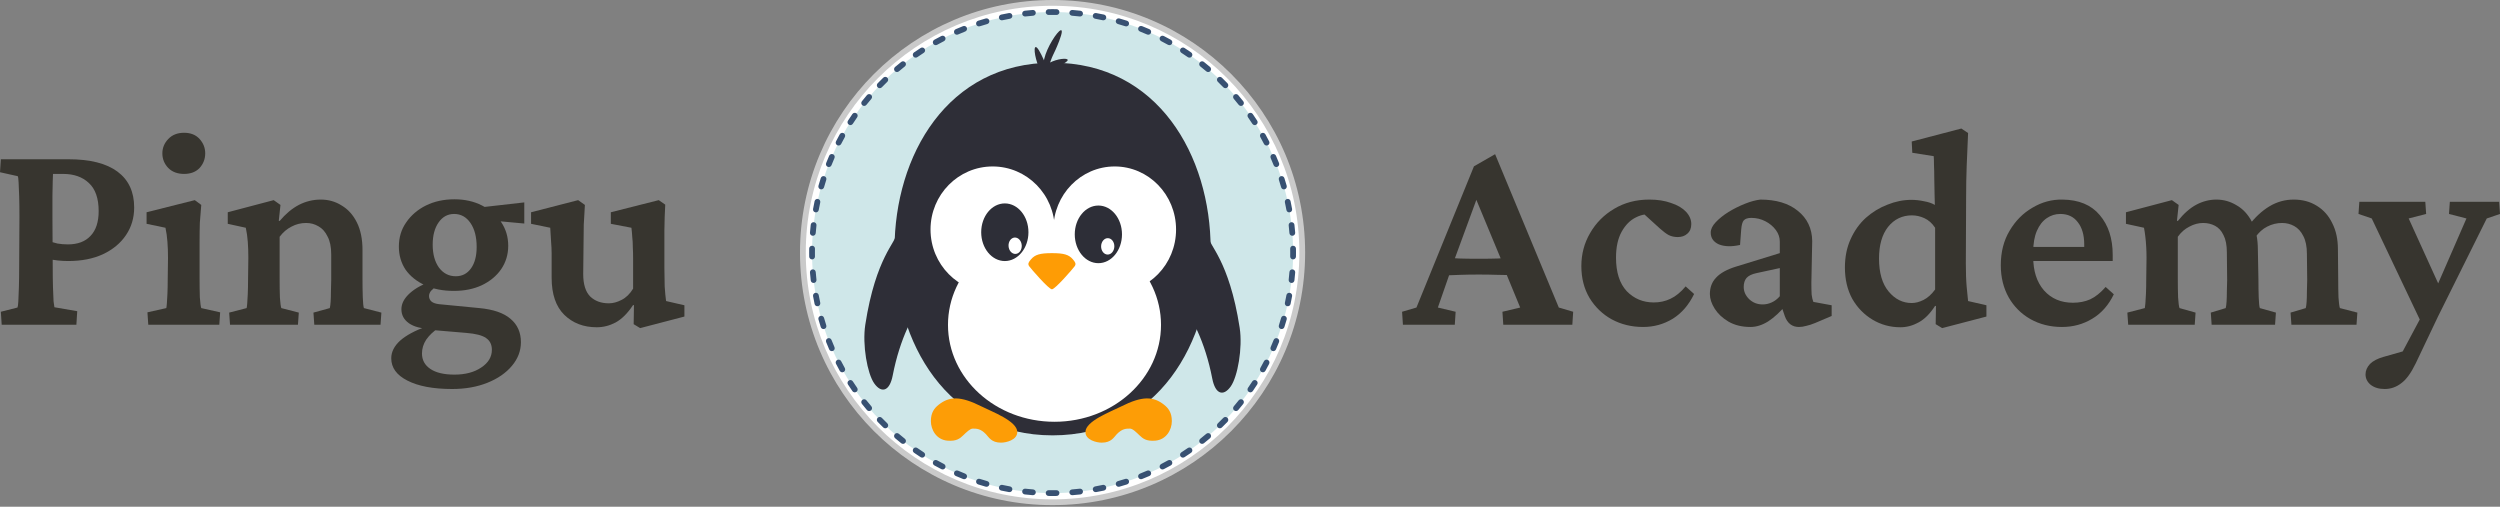 <?xml version="1.0" encoding="UTF-8"?>
<svg xmlns="http://www.w3.org/2000/svg" width="148" height="30" viewBox="0 0 148 30" fill="none">
  <rect x="0" y="0" width="148" height="30" fill="#808080" stroke="none"/>
  <path d="M143.428 19.291L140.407 12.933L139.623 12.666L139.673 11.948H143.578L143.628 12.666L142.593 12.933L144.596 17.338L143.428 19.291ZM147.95 11.948L148 12.666L147.216 12.933L144.329 18.74L143.011 21.51C142.732 22.088 142.443 22.483 142.143 22.695C141.854 22.917 141.531 23.029 141.175 23.029C140.83 23.029 140.552 22.945 140.341 22.778C140.14 22.611 140.04 22.405 140.04 22.161C140.04 21.938 140.129 21.733 140.307 21.543C140.485 21.365 140.752 21.226 141.108 21.126L142.927 20.609L141.926 21.393L143.895 17.705L144.095 17.338L146.014 12.933L144.98 12.666L145.03 11.948H147.95Z" fill="#37352F"></path>
  <path d="M125.989 19.224L125.939 18.506L126.974 18.239C126.985 18.195 126.996 18.1 127.007 17.956C127.019 17.811 127.03 17.622 127.041 17.388C127.052 17.143 127.057 16.86 127.057 16.537L127.074 15.269C127.074 15.046 127.069 14.835 127.057 14.635C127.046 14.423 127.03 14.223 127.007 14.034C126.985 13.834 126.957 13.65 126.924 13.483L125.856 13.25V12.566L128.576 11.848L128.976 12.132L128.876 13.066L128.926 13.083C129.282 12.638 129.65 12.315 130.028 12.115C130.406 11.915 130.801 11.815 131.213 11.815C131.635 11.815 132.03 11.926 132.397 12.148C132.776 12.36 133.082 12.688 133.315 13.133C133.549 13.567 133.666 14.123 133.666 14.802L133.699 16.537C133.699 16.915 133.705 17.271 133.716 17.605C133.727 17.928 133.749 18.139 133.782 18.239L134.734 18.506L134.684 19.224H130.929L130.879 18.506L131.763 18.239C131.786 18.15 131.802 18.022 131.813 17.855C131.824 17.689 131.83 17.494 131.83 17.271C131.841 17.049 131.847 16.821 131.847 16.587L131.83 14.935C131.83 14.512 131.763 14.173 131.63 13.917C131.507 13.661 131.341 13.478 131.129 13.367C130.918 13.255 130.684 13.2 130.428 13.2C130.15 13.2 129.878 13.272 129.611 13.417C129.344 13.55 129.116 13.75 128.926 14.017V16.487C128.926 16.899 128.932 17.271 128.943 17.605C128.965 17.939 128.993 18.15 129.027 18.239L129.978 18.506L129.928 19.224H125.989ZM135.651 19.224L135.601 18.506L136.502 18.239C136.525 18.15 136.541 18.022 136.553 17.855C136.564 17.689 136.569 17.494 136.569 17.271C136.58 17.049 136.586 16.821 136.586 16.587L136.569 15.035C136.569 14.59 136.497 14.234 136.352 13.967C136.219 13.7 136.041 13.506 135.818 13.383C135.596 13.261 135.357 13.2 135.101 13.2C134.789 13.2 134.494 13.272 134.216 13.417C133.949 13.55 133.716 13.761 133.515 14.051L133.098 13.383C133.488 12.871 133.905 12.482 134.35 12.215C134.795 11.948 135.273 11.815 135.785 11.815C136.308 11.815 136.764 11.937 137.153 12.182C137.554 12.427 137.86 12.771 138.071 13.216C138.294 13.65 138.405 14.168 138.405 14.768L138.422 16.537C138.422 16.915 138.427 17.271 138.438 17.605C138.46 17.928 138.488 18.139 138.522 18.239L139.556 18.506L139.506 19.224H135.651Z" fill="#37352F"></path>
  <path d="M122.068 19.357C121.378 19.357 120.755 19.202 120.199 18.89C119.654 18.579 119.226 18.15 118.914 17.605C118.603 17.049 118.447 16.415 118.447 15.703C118.447 14.924 118.619 14.245 118.964 13.667C119.309 13.077 119.76 12.621 120.316 12.299C120.872 11.965 121.467 11.803 122.101 11.815C123.069 11.826 123.803 12.132 124.304 12.732C124.816 13.333 125.072 14.117 125.072 15.085V15.453H120.132V14.618H123.62L123.386 14.969V14.468C123.386 13.912 123.258 13.472 123.002 13.15C122.758 12.827 122.413 12.666 121.968 12.666C121.679 12.666 121.412 12.749 121.167 12.916C120.922 13.083 120.727 13.333 120.583 13.667C120.438 14.001 120.366 14.418 120.366 14.918V15.219C120.366 16.042 120.577 16.698 121 17.188C121.434 17.677 122.007 17.922 122.719 17.922C123.097 17.922 123.436 17.855 123.737 17.722C124.048 17.577 124.354 17.333 124.654 16.988L125.138 17.422C124.827 18.067 124.399 18.551 123.853 18.873C123.319 19.196 122.724 19.357 122.068 19.357Z" fill="#37352F"></path>
  <path d="M114.976 19.424L114.592 19.19L114.609 18.122L114.559 18.106C114.258 18.573 113.93 18.901 113.574 19.09C113.229 19.279 112.873 19.374 112.506 19.374C111.905 19.374 111.355 19.224 110.854 18.924C110.353 18.623 109.953 18.212 109.653 17.689C109.363 17.155 109.219 16.537 109.219 15.836C109.219 15.213 109.33 14.657 109.552 14.168C109.775 13.667 110.075 13.244 110.454 12.899C110.843 12.555 111.271 12.293 111.739 12.115C112.206 11.926 112.679 11.831 113.157 11.831C113.402 11.831 113.652 11.859 113.908 11.915C114.164 11.959 114.375 12.032 114.542 12.132C114.542 11.931 114.536 11.692 114.525 11.414C114.525 11.125 114.52 10.836 114.509 10.546C114.509 10.257 114.503 9.996 114.492 9.762C114.492 9.528 114.486 9.356 114.475 9.245L113.207 9.045L113.174 8.377L116.111 7.609L116.511 7.876C116.478 8.566 116.45 9.217 116.428 9.829C116.405 10.43 116.394 11.064 116.394 11.731L116.378 15.586C116.378 16.153 116.394 16.621 116.428 16.988C116.461 17.355 116.489 17.633 116.511 17.822L117.596 18.072V18.74L114.976 19.424ZM113.174 17.939C113.396 17.939 113.63 17.878 113.875 17.755C114.119 17.633 114.347 17.427 114.559 17.138V13.483C114.381 13.216 114.169 13.027 113.925 12.916C113.68 12.805 113.435 12.749 113.19 12.749C112.612 12.749 112.139 12.977 111.772 13.433C111.416 13.889 111.238 14.512 111.238 15.302C111.238 16.148 111.427 16.799 111.805 17.255C112.184 17.711 112.64 17.939 113.174 17.939Z" fill="#37352F"></path>
  <path d="M103.628 19.357C103.128 19.357 102.694 19.252 102.327 19.04C101.971 18.829 101.698 18.573 101.509 18.273C101.32 17.972 101.225 17.683 101.225 17.405C101.225 17.015 101.348 16.693 101.592 16.437C101.837 16.17 102.227 15.953 102.761 15.786L105.364 14.985V14.301C105.364 14.056 105.286 13.828 105.13 13.617C104.974 13.405 104.769 13.233 104.513 13.1C104.257 12.966 103.979 12.899 103.678 12.899C103.467 12.899 103.317 12.949 103.228 13.05C103.15 13.139 103.1 13.322 103.078 13.6L103.011 14.501C102.51 14.613 102.093 14.601 101.759 14.468C101.437 14.323 101.275 14.09 101.275 13.767C101.275 13.567 101.376 13.361 101.576 13.15C101.776 12.938 102.026 12.738 102.327 12.549C102.638 12.36 102.961 12.198 103.295 12.065C103.628 11.931 103.934 11.848 104.212 11.815C105.147 11.815 105.887 12.037 106.432 12.482C106.988 12.927 107.272 13.522 107.283 14.268L107.233 16.737C107.233 17.015 107.238 17.249 107.249 17.438C107.272 17.616 107.305 17.761 107.35 17.872L108.434 18.072V18.706L107.45 19.124C107.261 19.202 107.088 19.257 106.932 19.291C106.777 19.335 106.632 19.357 106.499 19.357C106.098 19.357 105.82 19.146 105.664 18.723L105.414 17.989L105.731 18.056C105.386 18.467 105.036 18.79 104.68 19.024C104.324 19.246 103.973 19.357 103.628 19.357ZM104.346 18.022C104.535 18.022 104.713 17.983 104.88 17.905C105.058 17.828 105.219 17.705 105.364 17.538V15.87L103.979 16.17C103.712 16.226 103.517 16.32 103.395 16.454C103.283 16.587 103.228 16.765 103.228 16.988C103.228 17.255 103.334 17.494 103.545 17.705C103.767 17.917 104.034 18.022 104.346 18.022Z" fill="#37352F"></path>
  <path d="M97.27 19.357C96.592 19.357 95.974 19.207 95.418 18.907C94.873 18.606 94.434 18.184 94.1 17.639C93.777 17.093 93.616 16.465 93.616 15.753C93.616 15.041 93.788 14.39 94.133 13.8C94.478 13.2 94.951 12.721 95.552 12.365C96.164 11.998 96.859 11.815 97.638 11.815C98.127 11.815 98.555 11.881 98.922 12.015C99.301 12.137 99.596 12.31 99.807 12.532C100.018 12.755 100.124 12.999 100.124 13.266C100.124 13.511 100.046 13.7 99.89 13.834C99.746 13.967 99.557 14.034 99.323 14.034C99.123 14.034 98.945 13.995 98.789 13.917C98.644 13.839 98.472 13.711 98.272 13.533L97.17 12.532L97.938 12.716C97.571 12.638 97.209 12.688 96.853 12.866C96.508 13.033 96.225 13.316 96.002 13.717C95.78 14.117 95.668 14.629 95.668 15.252C95.668 16.12 95.88 16.782 96.303 17.238C96.737 17.683 97.27 17.905 97.905 17.905C98.261 17.905 98.589 17.833 98.889 17.689C99.201 17.544 99.501 17.299 99.79 16.954L100.291 17.405C99.979 18.05 99.557 18.54 99.023 18.873C98.489 19.196 97.905 19.357 97.27 19.357Z" fill="#37352F"></path>
  <path d="M83.053 19.224L83.003 18.456L83.854 18.206L87.258 9.846L88.51 9.128L92.281 18.206L93.132 18.456L93.082 19.224H88.994L88.944 18.456L89.995 18.206L89.06 15.936L88.877 15.386L87.158 11.247L87.609 11.264L86.107 15.352L85.94 15.853L85.122 18.206L86.174 18.456L86.124 19.224H83.053ZM85.59 16.303V15.252C85.801 15.263 86.057 15.28 86.357 15.302C86.669 15.313 87.064 15.319 87.542 15.319C88.009 15.319 88.398 15.313 88.71 15.302C89.033 15.28 89.294 15.263 89.494 15.252V16.287C89.227 16.287 88.933 16.281 88.61 16.27C88.298 16.259 87.942 16.253 87.542 16.253C87.141 16.253 86.785 16.259 86.474 16.27C86.162 16.281 85.868 16.292 85.59 16.303Z" fill="#37352F"></path>
  <path d="M39.432 17.822L40.517 18.072V18.74L37.897 19.424L37.513 19.191L37.53 18.072L37.48 18.056C37.157 18.545 36.812 18.89 36.445 19.09C36.089 19.279 35.717 19.374 35.327 19.374C34.548 19.374 33.909 19.129 33.408 18.64C32.907 18.15 32.657 17.416 32.657 16.437V15.019C32.657 14.796 32.646 14.557 32.624 14.301C32.613 14.034 32.596 13.761 32.574 13.483L31.439 13.25V12.566L34.226 11.848L34.626 12.132C34.604 12.466 34.582 12.855 34.559 13.3C34.548 13.745 34.543 14.201 34.543 14.668L34.526 16.22C34.526 16.832 34.665 17.277 34.943 17.555C35.221 17.822 35.589 17.956 36.045 17.956C36.289 17.956 36.54 17.889 36.796 17.755C37.063 17.622 37.291 17.399 37.48 17.088V15.302C37.48 15.069 37.474 14.846 37.463 14.635C37.463 14.423 37.452 14.223 37.43 14.034C37.419 13.834 37.402 13.65 37.38 13.483L36.161 13.25V12.566L38.998 11.848L39.382 12.115C39.371 12.36 39.36 12.604 39.349 12.849C39.349 13.094 39.343 13.355 39.332 13.634C39.332 13.912 39.332 14.223 39.332 14.568V15.853C39.332 16.231 39.338 16.598 39.349 16.954C39.371 17.299 39.399 17.588 39.432 17.822Z" fill="#37352F"></path>
  <path d="M26.767 23.029C25.643 23.029 24.759 22.862 24.113 22.528C23.479 22.205 23.162 21.766 23.162 21.21C23.162 20.831 23.34 20.481 23.696 20.158C24.052 19.847 24.569 19.569 25.248 19.324L25.949 19.424C25.648 19.624 25.409 19.852 25.231 20.108C25.064 20.364 24.981 20.637 24.981 20.926C24.981 21.315 25.148 21.621 25.482 21.844C25.815 22.066 26.288 22.177 26.9 22.177C27.545 22.177 28.074 22.038 28.485 21.76C28.908 21.482 29.119 21.132 29.119 20.709C29.119 20.398 29.003 20.164 28.769 20.008C28.547 19.852 28.157 19.752 27.601 19.708L25.632 19.541L25.448 19.457C24.936 19.457 24.525 19.352 24.213 19.14C23.913 18.929 23.763 18.651 23.763 18.306C23.763 17.972 23.93 17.655 24.264 17.355C24.597 17.055 25.053 16.81 25.632 16.621L25.882 16.921C25.726 17.021 25.604 17.121 25.515 17.221C25.437 17.322 25.398 17.422 25.398 17.522C25.398 17.655 25.448 17.766 25.548 17.855C25.648 17.933 25.793 17.983 25.982 18.006L28.385 18.239C29.209 18.317 29.82 18.529 30.221 18.873C30.633 19.218 30.838 19.68 30.838 20.258C30.838 20.77 30.66 21.237 30.304 21.66C29.948 22.083 29.464 22.417 28.852 22.661C28.241 22.906 27.545 23.029 26.767 23.029ZM26.867 17.221C26.221 17.221 25.654 17.11 25.165 16.888C24.675 16.665 24.291 16.359 24.013 15.97C23.746 15.569 23.613 15.113 23.613 14.601C23.613 14.056 23.757 13.578 24.047 13.166C24.336 12.744 24.725 12.41 25.215 12.165C25.715 11.92 26.277 11.798 26.9 11.798C27.512 11.798 28.057 11.92 28.535 12.165C29.014 12.41 29.392 12.738 29.67 13.15C29.948 13.561 30.087 14.028 30.087 14.551C30.087 15.063 29.948 15.525 29.67 15.936C29.392 16.337 29.008 16.654 28.519 16.888C28.04 17.11 27.49 17.221 26.867 17.221ZM26.983 16.354C27.362 16.354 27.662 16.198 27.885 15.886C28.107 15.575 28.218 15.152 28.218 14.618C28.218 14.028 28.096 13.556 27.851 13.2C27.607 12.844 27.284 12.666 26.883 12.666C26.505 12.666 26.199 12.833 25.966 13.166C25.732 13.5 25.615 13.94 25.615 14.485C25.615 15.041 25.738 15.491 25.982 15.836C26.238 16.181 26.572 16.354 26.983 16.354ZM31.038 13.233L28.869 13.033L28.252 12.299L31.038 11.982V13.233Z" fill="#37352F"></path>
  <path d="M13.617 19.224L13.567 18.506L14.601 18.239C14.613 18.195 14.624 18.106 14.635 17.972C14.646 17.828 14.657 17.639 14.668 17.405C14.679 17.16 14.685 16.871 14.685 16.537L14.702 15.269C14.702 14.913 14.69 14.59 14.668 14.301C14.646 14.012 14.607 13.739 14.551 13.483L13.483 13.25V12.566L16.203 11.848L16.604 12.132L16.504 13.066L16.554 13.083C16.91 12.66 17.288 12.343 17.689 12.132C18.1 11.92 18.534 11.815 18.99 11.815C19.446 11.815 19.858 11.931 20.225 12.165C20.603 12.388 20.904 12.721 21.126 13.166C21.349 13.611 21.46 14.156 21.46 14.802V16.537C21.46 16.915 21.465 17.271 21.477 17.605C21.488 17.928 21.51 18.139 21.543 18.239L22.578 18.506L22.528 19.224H18.606L18.556 18.506L19.524 18.239C19.547 18.15 19.563 18.022 19.574 17.855C19.585 17.689 19.591 17.494 19.591 17.271C19.602 17.049 19.608 16.821 19.608 16.587V15.052C19.608 14.618 19.535 14.268 19.391 14.001C19.257 13.723 19.079 13.522 18.857 13.4C18.634 13.266 18.39 13.2 18.122 13.2C17.811 13.2 17.522 13.272 17.255 13.417C16.988 13.55 16.754 13.75 16.554 14.017V16.487C16.554 16.91 16.559 17.288 16.571 17.622C16.593 17.945 16.621 18.15 16.654 18.239L17.689 18.506L17.639 19.224H13.617Z" fill="#37352F"></path>
  <path d="M8.778 19.224L8.728 18.49L9.846 18.239C9.857 18.195 9.868 18.1 9.879 17.956C9.89 17.811 9.901 17.622 9.912 17.388C9.923 17.143 9.929 16.86 9.929 16.537L9.946 15.269C9.946 14.924 9.935 14.607 9.912 14.318C9.89 14.017 9.851 13.739 9.796 13.483L8.677 13.25V12.566L11.531 11.848L11.915 12.132C11.882 12.477 11.854 12.827 11.831 13.183C11.82 13.528 11.815 13.928 11.815 14.384V16.487C11.815 16.899 11.82 17.271 11.831 17.605C11.854 17.939 11.882 18.15 11.915 18.239L13.033 18.49L12.983 19.224H8.778ZM10.897 10.296C10.508 10.296 10.196 10.179 9.962 9.946C9.729 9.701 9.612 9.412 9.612 9.078C9.612 8.755 9.729 8.472 9.962 8.227C10.196 7.982 10.508 7.86 10.897 7.86C11.286 7.86 11.592 7.982 11.815 8.227C12.037 8.472 12.149 8.755 12.149 9.078C12.149 9.412 12.037 9.701 11.815 9.946C11.592 10.179 11.286 10.296 10.897 10.296Z" fill="#37352F"></path>
  <path d="M0.1 19.224L0.05 18.456L1.035 18.206C1.057 18.161 1.074 18.039 1.085 17.839C1.096 17.639 1.107 17.366 1.118 17.021C1.129 16.665 1.135 16.242 1.135 15.753L1.151 12.833C1.151 12.365 1.146 11.959 1.135 11.614C1.124 11.27 1.112 10.997 1.101 10.797C1.09 10.585 1.074 10.463 1.051 10.43L0 10.196L0.05 9.428H4.055C5.334 9.428 6.302 9.673 6.959 10.163C7.615 10.652 7.943 11.358 7.943 12.282C7.943 12.894 7.782 13.439 7.459 13.917C7.137 14.396 6.681 14.774 6.091 15.052C5.512 15.319 4.828 15.453 4.038 15.453C3.827 15.453 3.621 15.441 3.421 15.419C3.232 15.397 3.048 15.369 2.87 15.336V14.251C3.037 14.318 3.215 14.373 3.404 14.418C3.593 14.451 3.799 14.468 4.022 14.468C4.6 14.468 5.045 14.301 5.357 13.967C5.679 13.634 5.841 13.144 5.841 12.499C5.841 11.742 5.646 11.186 5.257 10.83C4.878 10.474 4.372 10.296 3.738 10.296H3.137C3.137 10.374 3.132 10.524 3.121 10.747C3.121 10.969 3.115 11.258 3.104 11.614C3.104 11.959 3.104 12.365 3.104 12.833L3.121 15.753C3.121 16.242 3.126 16.665 3.137 17.021C3.148 17.366 3.159 17.639 3.171 17.839C3.193 18.028 3.21 18.145 3.221 18.189L4.572 18.423L4.522 19.224H0.1Z" fill="#37352F"></path>
  <path d="M62.312 29.733C70.475 29.733 77.093 23.115 77.093 14.952C77.093 6.789 70.475 0.171 62.312 0.171C54.149 0.171 47.531 6.789 47.531 14.952C47.531 23.115 54.149 29.733 62.312 29.733Z" fill="white"></path>
  <path fill-rule="evenodd" clip-rule="evenodd" d="M62.312 0.342C54.243 0.342 47.702 6.883 47.702 14.952C47.702 23.021 54.243 29.562 62.312 29.562C70.381 29.562 76.922 23.021 76.922 14.952C76.922 6.883 70.381 0.342 62.312 0.342ZM47.36 14.952C47.36 6.694 54.054 0 62.312 0C70.57 0 77.264 6.694 77.264 14.952C77.264 23.209 70.57 29.904 62.312 29.904C54.054 29.904 47.36 23.209 47.36 14.952Z" fill="#CACACA"></path>
  <path d="M62.312 29.192C70.177 29.192 76.552 22.817 76.552 14.953C76.552 7.088 70.177 0.713 62.312 0.713C54.448 0.713 48.073 7.088 48.073 14.953C48.073 22.817 54.448 29.192 62.312 29.192Z" fill="#CFE7E9"></path>
  <path fill-rule="evenodd" clip-rule="evenodd" d="M62.076 0.544C62.154 0.543 62.233 0.542 62.312 0.542C62.392 0.542 62.47 0.543 62.549 0.544C62.644 0.546 62.719 0.623 62.717 0.718C62.716 0.812 62.638 0.888 62.544 0.886C62.467 0.885 62.39 0.884 62.312 0.884C62.235 0.884 62.158 0.885 62.081 0.886C61.987 0.888 61.909 0.812 61.907 0.718C61.906 0.623 61.981 0.546 62.076 0.544ZM61.318 0.746C61.326 0.841 61.256 0.923 61.161 0.931C61.008 0.943 60.855 0.958 60.703 0.975C60.61 0.986 60.525 0.919 60.514 0.825C60.504 0.731 60.571 0.646 60.665 0.635C60.82 0.618 60.977 0.602 61.134 0.59C61.228 0.582 61.31 0.652 61.318 0.746ZM63.307 0.746C63.314 0.652 63.397 0.582 63.491 0.59C63.648 0.602 63.804 0.618 63.96 0.635C64.054 0.646 64.121 0.731 64.111 0.825C64.1 0.919 64.015 0.986 63.921 0.975C63.769 0.958 63.617 0.943 63.463 0.931C63.369 0.923 63.299 0.841 63.307 0.746ZM59.93 0.911C59.947 1.004 59.885 1.093 59.792 1.109C59.641 1.137 59.491 1.166 59.341 1.199C59.249 1.218 59.158 1.16 59.138 1.067C59.118 0.975 59.177 0.884 59.269 0.864C59.422 0.831 59.577 0.801 59.732 0.773C59.825 0.756 59.913 0.818 59.93 0.911ZM64.695 0.911C64.711 0.818 64.8 0.756 64.893 0.773C65.048 0.801 65.202 0.831 65.356 0.864C65.448 0.884 65.507 0.975 65.487 1.067C65.467 1.16 65.376 1.218 65.284 1.199C65.134 1.166 64.984 1.137 64.832 1.109C64.739 1.093 64.678 1.004 64.695 0.911ZM58.565 1.21C58.591 1.301 58.539 1.396 58.448 1.422C58.3 1.464 58.153 1.508 58.007 1.555C57.917 1.584 57.821 1.535 57.792 1.445C57.763 1.355 57.813 1.258 57.903 1.229C58.052 1.182 58.203 1.136 58.354 1.093C58.445 1.067 58.539 1.12 58.565 1.21ZM66.059 1.21C66.085 1.12 66.18 1.067 66.271 1.093C66.422 1.136 66.573 1.182 66.722 1.229C66.812 1.258 66.862 1.355 66.833 1.445C66.804 1.535 66.707 1.584 66.618 1.555C66.472 1.508 66.325 1.464 66.177 1.422C66.086 1.396 66.034 1.301 66.059 1.21ZM57.237 1.643C57.271 1.731 57.228 1.831 57.141 1.865C56.998 1.922 56.856 1.981 56.715 2.042C56.629 2.079 56.528 2.04 56.49 1.953C56.453 1.866 56.492 1.766 56.579 1.728C56.723 1.665 56.868 1.605 57.015 1.547C57.102 1.513 57.202 1.556 57.237 1.643ZM67.388 1.643C67.423 1.556 67.522 1.513 67.61 1.547C67.757 1.605 67.902 1.665 68.046 1.728C68.132 1.766 68.172 1.866 68.135 1.953C68.097 2.04 67.996 2.079 67.909 2.042C67.769 1.981 67.627 1.922 67.484 1.865C67.397 1.831 67.353 1.731 67.388 1.643ZM55.957 2.206C56 2.29 55.967 2.393 55.883 2.436C55.747 2.506 55.611 2.579 55.478 2.653C55.395 2.699 55.291 2.67 55.245 2.587C55.199 2.505 55.229 2.4 55.311 2.354C55.448 2.278 55.587 2.204 55.727 2.132C55.811 2.089 55.914 2.122 55.957 2.206ZM68.668 2.206C68.711 2.122 68.814 2.089 68.898 2.132C69.038 2.204 69.177 2.278 69.314 2.354C69.396 2.4 69.426 2.505 69.38 2.587C69.334 2.67 69.23 2.699 69.147 2.653C69.013 2.579 68.878 2.506 68.742 2.436C68.658 2.393 68.624 2.29 68.668 2.206ZM54.739 2.891C54.79 2.97 54.768 3.076 54.688 3.127C54.559 3.211 54.432 3.296 54.306 3.383C54.228 3.437 54.121 3.418 54.068 3.34C54.014 3.263 54.033 3.156 54.111 3.102C54.24 3.013 54.37 2.925 54.503 2.84C54.582 2.789 54.688 2.812 54.739 2.891ZM69.886 2.891C69.937 2.812 70.043 2.789 70.122 2.84C70.254 2.925 70.385 3.013 70.514 3.102C70.592 3.156 70.611 3.263 70.557 3.34C70.503 3.418 70.397 3.437 70.319 3.383C70.193 3.296 70.066 3.211 69.937 3.127C69.857 3.076 69.835 2.97 69.886 2.891ZM53.594 3.692C53.653 3.766 53.641 3.874 53.567 3.933C53.446 4.028 53.328 4.125 53.211 4.225C53.139 4.286 53.031 4.277 52.97 4.205C52.909 4.133 52.917 4.025 52.989 3.964C53.109 3.862 53.231 3.763 53.354 3.665C53.428 3.606 53.535 3.618 53.594 3.692ZM71.031 3.692C71.09 3.618 71.197 3.606 71.271 3.665C71.394 3.763 71.516 3.862 71.635 3.964C71.707 4.025 71.716 4.133 71.655 4.205C71.594 4.277 71.486 4.286 71.414 4.225C71.297 4.125 71.178 4.028 71.058 3.933C70.984 3.874 70.972 3.766 71.031 3.692ZM52.533 4.602C52.598 4.669 52.597 4.778 52.529 4.843C52.419 4.95 52.31 5.059 52.203 5.169C52.138 5.237 52.029 5.239 51.961 5.173C51.894 5.107 51.892 4.999 51.957 4.931C52.067 4.818 52.178 4.707 52.291 4.598C52.359 4.532 52.467 4.534 52.533 4.602ZM72.092 4.602C72.158 4.534 72.266 4.532 72.334 4.598C72.447 4.707 72.558 4.818 72.667 4.931C72.733 4.999 72.731 5.107 72.663 5.173C72.596 5.239 72.487 5.237 72.422 5.169C72.315 5.059 72.206 4.95 72.096 4.843C72.028 4.778 72.026 4.669 72.092 4.602ZM51.565 5.61C51.637 5.671 51.646 5.779 51.585 5.851C51.485 5.968 51.388 6.087 51.292 6.207C51.234 6.281 51.126 6.293 51.052 6.234C50.978 6.175 50.966 6.068 51.025 5.994C51.122 5.871 51.222 5.749 51.324 5.63C51.385 5.558 51.493 5.549 51.565 5.61ZM73.06 5.61C73.132 5.549 73.24 5.558 73.301 5.63C73.403 5.749 73.502 5.871 73.6 5.994C73.659 6.068 73.647 6.175 73.573 6.234C73.499 6.293 73.391 6.281 73.332 6.207C73.237 6.087 73.139 5.968 73.04 5.851C72.979 5.779 72.988 5.671 73.06 5.61ZM50.7 6.708C50.778 6.762 50.797 6.868 50.743 6.946C50.656 7.072 50.571 7.199 50.487 7.328C50.436 7.408 50.33 7.431 50.251 7.379C50.171 7.328 50.149 7.222 50.2 7.143C50.285 7.011 50.373 6.88 50.462 6.751C50.516 6.673 50.623 6.654 50.7 6.708ZM73.925 6.708C74.002 6.654 74.109 6.673 74.163 6.751C74.252 6.88 74.34 7.011 74.425 7.143C74.476 7.222 74.454 7.328 74.374 7.379C74.295 7.431 74.189 7.408 74.138 7.328C74.054 7.199 73.969 7.072 73.882 6.946C73.828 6.868 73.847 6.762 73.925 6.708ZM74.678 7.885C74.76 7.839 74.865 7.869 74.911 7.951C74.987 8.088 75.061 8.227 75.133 8.367C75.177 8.451 75.143 8.554 75.059 8.597C74.975 8.64 74.872 8.607 74.829 8.523C74.759 8.387 74.686 8.252 74.612 8.118C74.566 8.035 74.596 7.931 74.678 7.885ZM49.947 7.885C50.029 7.931 50.059 8.035 50.013 8.118C49.938 8.252 49.866 8.387 49.796 8.523C49.752 8.607 49.649 8.64 49.565 8.597C49.481 8.554 49.448 8.451 49.492 8.367C49.564 8.227 49.638 8.088 49.714 7.951C49.76 7.869 49.864 7.839 49.947 7.885ZM75.312 9.131C75.399 9.093 75.499 9.133 75.537 9.219C75.6 9.363 75.66 9.508 75.718 9.655C75.752 9.743 75.709 9.842 75.622 9.877C75.534 9.912 75.434 9.868 75.4 9.781C75.343 9.638 75.284 9.496 75.223 9.356C75.186 9.269 75.225 9.168 75.312 9.131ZM49.313 9.131C49.399 9.168 49.439 9.269 49.401 9.356C49.34 9.496 49.282 9.638 49.225 9.781C49.191 9.868 49.091 9.912 49.003 9.877C48.916 9.842 48.872 9.743 48.907 9.655C48.965 9.508 49.025 9.363 49.088 9.219C49.125 9.133 49.226 9.093 49.313 9.131ZM75.82 10.432C75.91 10.404 76.007 10.453 76.035 10.543C76.084 10.692 76.129 10.843 76.172 10.994C76.198 11.085 76.145 11.18 76.055 11.206C75.964 11.231 75.869 11.179 75.843 11.088C75.801 10.94 75.757 10.793 75.71 10.648C75.681 10.558 75.731 10.461 75.82 10.432ZM48.804 10.432C48.894 10.461 48.944 10.558 48.915 10.648C48.868 10.793 48.824 10.94 48.782 11.088C48.756 11.179 48.661 11.231 48.57 11.206C48.479 11.18 48.427 11.085 48.453 10.994C48.496 10.843 48.541 10.692 48.589 10.543C48.618 10.453 48.715 10.404 48.804 10.432ZM76.198 11.778C76.29 11.758 76.381 11.817 76.401 11.909C76.434 12.063 76.464 12.217 76.492 12.372C76.509 12.465 76.447 12.554 76.354 12.57C76.261 12.587 76.172 12.526 76.156 12.433C76.128 12.281 76.099 12.131 76.066 11.981C76.046 11.889 76.105 11.798 76.198 11.778ZM48.427 11.778C48.52 11.798 48.578 11.889 48.559 11.981C48.526 12.131 48.496 12.281 48.469 12.433C48.452 12.526 48.363 12.587 48.27 12.57C48.178 12.554 48.116 12.465 48.133 12.372C48.161 12.217 48.191 12.063 48.224 11.909C48.244 11.817 48.335 11.758 48.427 11.778ZM76.44 13.154C76.534 13.144 76.619 13.211 76.63 13.305C76.647 13.461 76.662 13.617 76.675 13.774C76.683 13.868 76.613 13.951 76.519 13.958C76.424 13.966 76.342 13.896 76.334 13.802C76.322 13.648 76.307 13.496 76.29 13.344C76.279 13.25 76.347 13.165 76.44 13.154ZM48.184 13.154C48.278 13.165 48.346 13.25 48.335 13.344C48.318 13.496 48.303 13.648 48.291 13.802C48.283 13.896 48.2 13.966 48.106 13.958C48.012 13.951 47.942 13.868 47.95 13.774C47.962 13.617 47.978 13.461 47.995 13.305C48.006 13.211 48.091 13.144 48.184 13.154ZM76.547 14.548C76.641 14.546 76.719 14.621 76.721 14.716C76.722 14.795 76.723 14.874 76.723 14.953C76.723 15.032 76.722 15.111 76.721 15.189C76.719 15.284 76.641 15.359 76.547 15.357C76.453 15.356 76.377 15.278 76.379 15.184C76.38 15.107 76.381 15.03 76.381 14.953C76.381 14.875 76.38 14.798 76.379 14.721C76.377 14.627 76.453 14.549 76.547 14.548ZM48.078 14.548C48.172 14.549 48.248 14.627 48.246 14.721C48.245 14.798 48.244 14.875 48.244 14.953C48.244 15.03 48.245 15.107 48.246 15.184C48.248 15.278 48.172 15.356 48.078 15.357C47.983 15.359 47.906 15.284 47.904 15.189C47.903 15.111 47.902 15.032 47.902 14.953C47.902 14.874 47.903 14.795 47.904 14.716C47.906 14.621 47.983 14.546 48.078 14.548ZM48.106 15.947C48.2 15.939 48.283 16.009 48.291 16.104C48.303 16.257 48.318 16.41 48.335 16.561C48.346 16.655 48.278 16.74 48.185 16.751C48.091 16.762 48.006 16.694 47.995 16.6C47.978 16.445 47.962 16.288 47.95 16.131C47.942 16.037 48.012 15.954 48.106 15.947ZM76.519 15.947C76.613 15.954 76.683 16.037 76.675 16.131C76.662 16.288 76.647 16.445 76.63 16.6C76.619 16.694 76.534 16.762 76.44 16.751C76.347 16.74 76.279 16.655 76.29 16.561C76.307 16.41 76.322 16.257 76.334 16.104C76.342 16.009 76.424 15.939 76.519 15.947ZM48.27 17.335C48.363 17.318 48.452 17.38 48.469 17.473C48.496 17.624 48.526 17.774 48.559 17.924C48.578 18.016 48.52 18.107 48.427 18.127C48.335 18.147 48.244 18.088 48.224 17.996C48.191 17.843 48.161 17.688 48.133 17.533C48.116 17.441 48.178 17.352 48.27 17.335ZM76.354 17.335C76.447 17.352 76.509 17.441 76.492 17.533C76.464 17.688 76.434 17.843 76.401 17.996C76.381 18.088 76.29 18.147 76.198 18.127C76.105 18.107 76.046 18.016 76.066 17.924C76.099 17.774 76.128 17.624 76.156 17.473C76.172 17.38 76.261 17.318 76.354 17.335ZM48.57 18.7C48.661 18.674 48.756 18.726 48.782 18.817C48.824 18.965 48.868 19.112 48.915 19.258C48.944 19.348 48.894 19.444 48.804 19.473C48.715 19.502 48.618 19.452 48.589 19.362C48.541 19.213 48.496 19.062 48.453 18.911C48.427 18.82 48.479 18.726 48.57 18.7ZM76.055 18.7C76.145 18.726 76.198 18.82 76.172 18.911C76.129 19.062 76.084 19.213 76.035 19.362C76.007 19.452 75.91 19.502 75.82 19.473C75.731 19.444 75.681 19.348 75.71 19.258C75.757 19.112 75.801 18.965 75.843 18.817C75.869 18.726 75.964 18.674 76.055 18.7ZM49.003 20.028C49.091 19.994 49.191 20.037 49.225 20.125C49.282 20.267 49.34 20.409 49.401 20.55C49.439 20.636 49.399 20.737 49.313 20.775C49.226 20.812 49.125 20.773 49.088 20.686C49.025 20.542 48.965 20.397 48.907 20.25C48.872 20.163 48.916 20.063 49.003 20.028ZM75.622 20.028C75.709 20.063 75.752 20.163 75.718 20.25C75.66 20.397 75.6 20.542 75.537 20.686C75.499 20.773 75.399 20.812 75.312 20.775C75.225 20.737 75.186 20.636 75.223 20.55C75.284 20.409 75.343 20.267 75.4 20.125C75.434 20.037 75.534 19.994 75.622 20.028ZM49.565 21.308C49.649 21.265 49.752 21.298 49.796 21.382C49.866 21.518 49.938 21.654 50.013 21.788C50.059 21.87 50.029 21.974 49.947 22.02C49.864 22.066 49.76 22.036 49.714 21.954C49.638 21.817 49.564 21.678 49.492 21.538C49.448 21.454 49.481 21.351 49.565 21.308ZM75.059 21.308C75.143 21.351 75.177 21.454 75.133 21.538C75.061 21.678 74.987 21.817 74.911 21.954C74.865 22.036 74.76 22.066 74.678 22.02C74.596 21.974 74.566 21.87 74.612 21.788C74.686 21.654 74.759 21.518 74.829 21.382C74.872 21.298 74.975 21.265 75.059 21.308ZM50.251 22.526C50.33 22.475 50.436 22.497 50.487 22.577C50.571 22.706 50.656 22.833 50.743 22.959C50.797 23.037 50.778 23.143 50.7 23.197C50.623 23.251 50.516 23.232 50.462 23.154C50.373 23.025 50.285 22.895 50.2 22.762C50.149 22.683 50.171 22.577 50.251 22.526ZM74.374 22.526C74.454 22.577 74.476 22.683 74.425 22.762C74.34 22.895 74.252 23.025 74.163 23.154C74.109 23.232 74.002 23.251 73.925 23.197C73.847 23.143 73.828 23.037 73.882 22.959C73.969 22.833 74.054 22.706 74.138 22.577C74.189 22.497 74.295 22.475 74.374 22.526ZM51.052 23.671C51.126 23.612 51.234 23.625 51.292 23.698C51.388 23.819 51.485 23.937 51.585 24.054C51.646 24.126 51.637 24.234 51.565 24.295C51.493 24.356 51.385 24.348 51.324 24.276C51.222 24.156 51.122 24.034 51.025 23.911C50.966 23.837 50.978 23.73 51.052 23.671ZM73.573 23.671C73.647 23.73 73.659 23.837 73.6 23.911C73.502 24.034 73.403 24.156 73.301 24.276C73.24 24.348 73.132 24.356 73.06 24.295C72.988 24.234 72.979 24.126 73.04 24.054C73.139 23.937 73.237 23.819 73.332 23.698C73.391 23.625 73.499 23.612 73.573 23.671ZM51.961 24.732C52.029 24.667 52.138 24.668 52.203 24.736C52.31 24.846 52.419 24.955 52.529 25.062C52.597 25.128 52.598 25.236 52.533 25.304C52.467 25.372 52.359 25.373 52.291 25.308C52.178 25.198 52.067 25.087 51.957 24.974C51.892 24.906 51.894 24.798 51.961 24.732ZM72.663 24.732C72.731 24.798 72.733 24.906 72.667 24.974C72.558 25.087 72.447 25.198 72.334 25.308C72.266 25.373 72.158 25.372 72.092 25.304C72.026 25.236 72.028 25.128 72.096 25.062C72.206 24.955 72.315 24.846 72.422 24.736C72.487 24.668 72.596 24.667 72.663 24.732ZM52.97 25.7C53.031 25.628 53.139 25.619 53.211 25.68C53.328 25.78 53.446 25.877 53.567 25.973C53.641 26.031 53.653 26.139 53.594 26.213C53.535 26.287 53.428 26.299 53.354 26.241C53.231 26.143 53.109 26.043 52.989 25.941C52.917 25.88 52.909 25.772 52.97 25.7ZM71.655 25.7C71.716 25.772 71.707 25.88 71.635 25.941C71.516 26.043 71.394 26.143 71.271 26.241C71.197 26.299 71.09 26.287 71.031 26.213C70.972 26.139 70.984 26.031 71.058 25.973C71.178 25.877 71.297 25.78 71.414 25.68C71.486 25.619 71.594 25.628 71.655 25.7ZM54.068 26.565C54.121 26.487 54.228 26.468 54.306 26.522C54.432 26.609 54.559 26.695 54.688 26.778C54.768 26.829 54.79 26.935 54.739 27.014C54.688 27.094 54.582 27.116 54.503 27.065C54.37 26.98 54.24 26.892 54.111 26.803C54.033 26.749 54.014 26.642 54.068 26.565ZM70.557 26.565C70.611 26.642 70.592 26.749 70.514 26.803C70.385 26.892 70.254 26.98 70.122 27.065C70.043 27.116 69.937 27.094 69.886 27.014C69.835 26.935 69.857 26.829 69.937 26.778C70.066 26.695 70.193 26.609 70.319 26.522C70.397 26.468 70.503 26.487 70.557 26.565ZM55.245 27.318C55.291 27.236 55.395 27.206 55.478 27.252C55.611 27.326 55.747 27.399 55.883 27.469C55.967 27.512 56 27.616 55.957 27.7C55.914 27.784 55.811 27.817 55.727 27.773C55.587 27.701 55.448 27.627 55.311 27.551C55.229 27.505 55.199 27.401 55.245 27.318ZM69.38 27.318C69.426 27.401 69.396 27.505 69.314 27.551C69.177 27.627 69.038 27.701 68.898 27.773C68.814 27.817 68.711 27.784 68.668 27.7C68.624 27.616 68.658 27.512 68.742 27.469C68.878 27.399 69.013 27.326 69.147 27.252C69.23 27.206 69.334 27.236 69.38 27.318ZM56.49 27.952C56.528 27.866 56.629 27.826 56.715 27.863C56.856 27.924 56.998 27.983 57.141 28.04C57.228 28.075 57.271 28.174 57.237 28.262C57.202 28.35 57.102 28.393 57.015 28.358C56.868 28.3 56.723 28.24 56.579 28.177C56.492 28.14 56.453 28.039 56.49 27.952ZM68.135 27.952C68.172 28.039 68.132 28.14 68.046 28.177C67.902 28.24 67.757 28.3 67.61 28.358C67.522 28.393 67.423 28.35 67.388 28.262C67.353 28.174 67.397 28.075 67.484 28.04C67.627 27.983 67.769 27.924 67.909 27.863C67.996 27.826 68.097 27.866 68.135 27.952ZM57.792 28.461C57.821 28.371 57.917 28.321 58.007 28.35C58.153 28.397 58.3 28.441 58.448 28.483C58.539 28.509 58.591 28.604 58.565 28.695C58.539 28.786 58.445 28.838 58.354 28.812C58.203 28.769 58.052 28.724 57.903 28.676C57.813 28.647 57.763 28.55 57.792 28.461ZM66.833 28.461C66.862 28.55 66.812 28.647 66.722 28.676C66.573 28.724 66.422 28.769 66.271 28.812C66.18 28.838 66.085 28.786 66.059 28.695C66.034 28.604 66.086 28.509 66.177 28.483C66.325 28.441 66.472 28.397 66.618 28.35C66.707 28.321 66.804 28.371 66.833 28.461ZM65.487 28.838C65.507 28.93 65.448 29.021 65.356 29.041C65.202 29.074 65.048 29.104 64.893 29.132C64.8 29.149 64.711 29.087 64.695 28.995C64.678 28.902 64.739 28.813 64.832 28.796C64.984 28.768 65.134 28.739 65.284 28.706C65.376 28.687 65.467 28.745 65.487 28.838ZM59.138 28.838C59.158 28.745 59.249 28.687 59.341 28.706C59.491 28.739 59.641 28.768 59.792 28.796C59.885 28.813 59.947 28.902 59.93 28.995C59.913 29.087 59.825 29.149 59.732 29.132C59.577 29.104 59.422 29.074 59.269 29.041C59.177 29.021 59.118 28.93 59.138 28.838ZM64.111 29.081C64.121 29.174 64.054 29.259 63.96 29.27C63.804 29.288 63.648 29.303 63.491 29.315C63.397 29.323 63.314 29.253 63.307 29.159C63.299 29.065 63.369 28.982 63.463 28.974C63.617 28.962 63.769 28.947 63.921 28.93C64.015 28.919 64.1 28.987 64.111 29.081ZM60.514 29.081C60.525 28.987 60.61 28.919 60.703 28.93C60.855 28.947 61.008 28.962 61.161 28.974C61.256 28.982 61.326 29.065 61.318 29.159C61.311 29.253 61.228 29.323 61.134 29.315C60.977 29.303 60.82 29.288 60.665 29.27C60.571 29.259 60.504 29.174 60.514 29.081ZM61.907 29.187C61.909 29.093 61.987 29.017 62.081 29.019C62.158 29.02 62.235 29.021 62.312 29.021C62.39 29.021 62.467 29.02 62.544 29.019C62.638 29.017 62.716 29.093 62.717 29.187C62.719 29.282 62.644 29.36 62.549 29.361C62.47 29.362 62.392 29.363 62.312 29.363C62.233 29.363 62.154 29.362 62.076 29.361C61.981 29.36 61.906 29.282 61.907 29.187Z" fill="#385172"></path>
  <path fill-rule="evenodd" clip-rule="evenodd" d="M61.804 4.354C61.421 3.491 64.112 3.186 62.885 3.808C62.32 4.094 62.406 3.94 61.804 4.354Z" fill="#2E2E37"></path>
  <path fill-rule="evenodd" clip-rule="evenodd" d="M62.005 4.241C61.047 3.786 63.489 0.39 62.699 2.439C62.336 3.381 62.318 3.123 62.005 4.241Z" fill="#2E2E37"></path>
  <path fill-rule="evenodd" clip-rule="evenodd" d="M62.369 4.694C61.397 5.088 60.821 1.574 61.645 3.233C62.023 3.997 61.837 3.867 62.369 4.694Z" fill="#2E2E37"></path>
  <path fill-rule="evenodd" clip-rule="evenodd" d="M71.591 14.084C71.522 14.49 72.767 15.365 73.389 19.405C73.573 20.603 73.266 22.304 72.859 22.878C72.436 23.474 71.95 23.365 71.765 22.406C71.344 20.223 70.505 18.644 69.93 18.049C69.354 17.454 71.677 13.576 71.591 14.084Z" fill="#2E2E37"></path>
  <path fill-rule="evenodd" clip-rule="evenodd" d="M62.314 3.712C74.79 3.712 74.79 25.773 62.314 25.773C49.837 25.773 49.837 3.712 62.314 3.712Z" fill="#2E2E37"></path>
  <path d="M62.427 24.969C65.909 24.969 68.732 22.402 68.732 19.234C68.732 16.066 65.909 13.498 62.427 13.498C58.944 13.498 56.121 16.066 56.121 19.234C56.121 22.402 58.944 24.969 62.427 24.969Z" fill="white"></path>
  <path d="M65.99 17.321C67.996 17.321 69.623 15.649 69.623 13.587C69.623 11.525 67.996 9.854 65.99 9.854C63.984 9.854 62.358 11.525 62.358 13.587C62.358 15.649 63.984 17.321 65.99 17.321Z" fill="white"></path>
  <path d="M58.765 17.321C60.796 17.321 62.442 15.649 62.442 13.587C62.442 11.525 60.796 9.854 58.765 9.854C56.734 9.854 55.087 11.525 55.087 13.587C55.087 15.649 56.734 17.321 58.765 17.321Z" fill="white"></path>
  <path d="M59.486 15.454C60.258 15.454 60.884 14.69 60.884 13.748C60.884 12.805 60.258 12.042 59.486 12.042C58.713 12.042 58.087 12.805 58.087 13.748C58.087 14.69 58.713 15.454 59.486 15.454Z" fill="#2D2E37"></path>
  <path d="M65.024 15.58C65.796 15.58 66.422 14.816 66.422 13.874C66.422 12.932 65.796 12.168 65.024 12.168C64.252 12.168 63.626 12.932 63.626 13.874C63.626 14.816 64.252 15.58 65.024 15.58Z" fill="#2D2E37"></path>
  <path d="M65.567 15.07C65.783 15.075 65.963 14.861 65.969 14.593C65.975 14.324 65.804 14.103 65.588 14.099C65.372 14.094 65.192 14.308 65.186 14.576C65.18 14.844 65.351 15.065 65.567 15.07Z" fill="white"></path>
  <path d="M60.124 15.032C60.34 15.02 60.502 14.793 60.487 14.525C60.471 14.257 60.284 14.05 60.068 14.062C59.852 14.075 59.69 14.302 59.706 14.569C59.721 14.837 59.908 15.044 60.124 15.032Z" fill="white"></path>
  <path fill-rule="evenodd" clip-rule="evenodd" d="M62.274 14.986C62.993 14.986 63.278 15.077 63.515 15.354C63.656 15.518 63.721 15.622 63.618 15.765C63.515 15.909 62.465 17.126 62.274 17.126C62.084 17.126 61.034 15.909 60.931 15.765C60.828 15.622 60.893 15.518 61.034 15.354C61.271 15.077 61.556 14.986 62.274 14.986Z" fill="#FE9C05"></path>
  <path fill-rule="evenodd" clip-rule="evenodd" d="M66.357 24.07C67.631 23.427 68.277 23.459 68.914 23.962C69.161 24.157 69.373 24.42 69.373 24.929C69.373 25.439 69.05 26.03 68.394 26.087C67.85 26.134 67.648 25.951 67.46 25.773C67.272 25.594 67.054 25.373 66.893 25.373C66.667 25.373 66.433 25.373 66.114 25.703C65.947 25.875 65.797 26.205 65.223 26.205C64.91 26.205 64.258 26.046 64.258 25.577C64.258 24.929 65.749 24.376 66.357 24.07Z" fill="#FD9D06"></path>
  <path fill-rule="evenodd" clip-rule="evenodd" d="M58.124 24.07C56.85 23.427 56.204 23.459 55.567 23.962C55.32 24.157 55.108 24.42 55.108 24.929C55.108 25.439 55.431 26.03 56.087 26.087C56.631 26.134 56.833 25.951 57.021 25.773C57.209 25.594 57.427 25.373 57.587 25.373C57.814 25.373 58.048 25.373 58.367 25.703C58.534 25.875 58.684 26.205 59.258 26.205C59.571 26.205 60.223 26.046 60.223 25.577C60.223 24.929 58.732 24.376 58.124 24.07Z" fill="#FD9D06"></path>
  <path fill-rule="evenodd" clip-rule="evenodd" d="M53.023 13.902C53.092 14.309 51.848 15.183 51.225 19.224C51.041 20.422 51.348 22.123 51.755 22.697C52.178 23.293 52.664 23.184 52.849 22.225C53.271 20.042 54.109 18.463 54.685 17.868C55.261 17.273 52.937 13.395 53.023 13.902Z" fill="#2E2E37"></path>
</svg>
